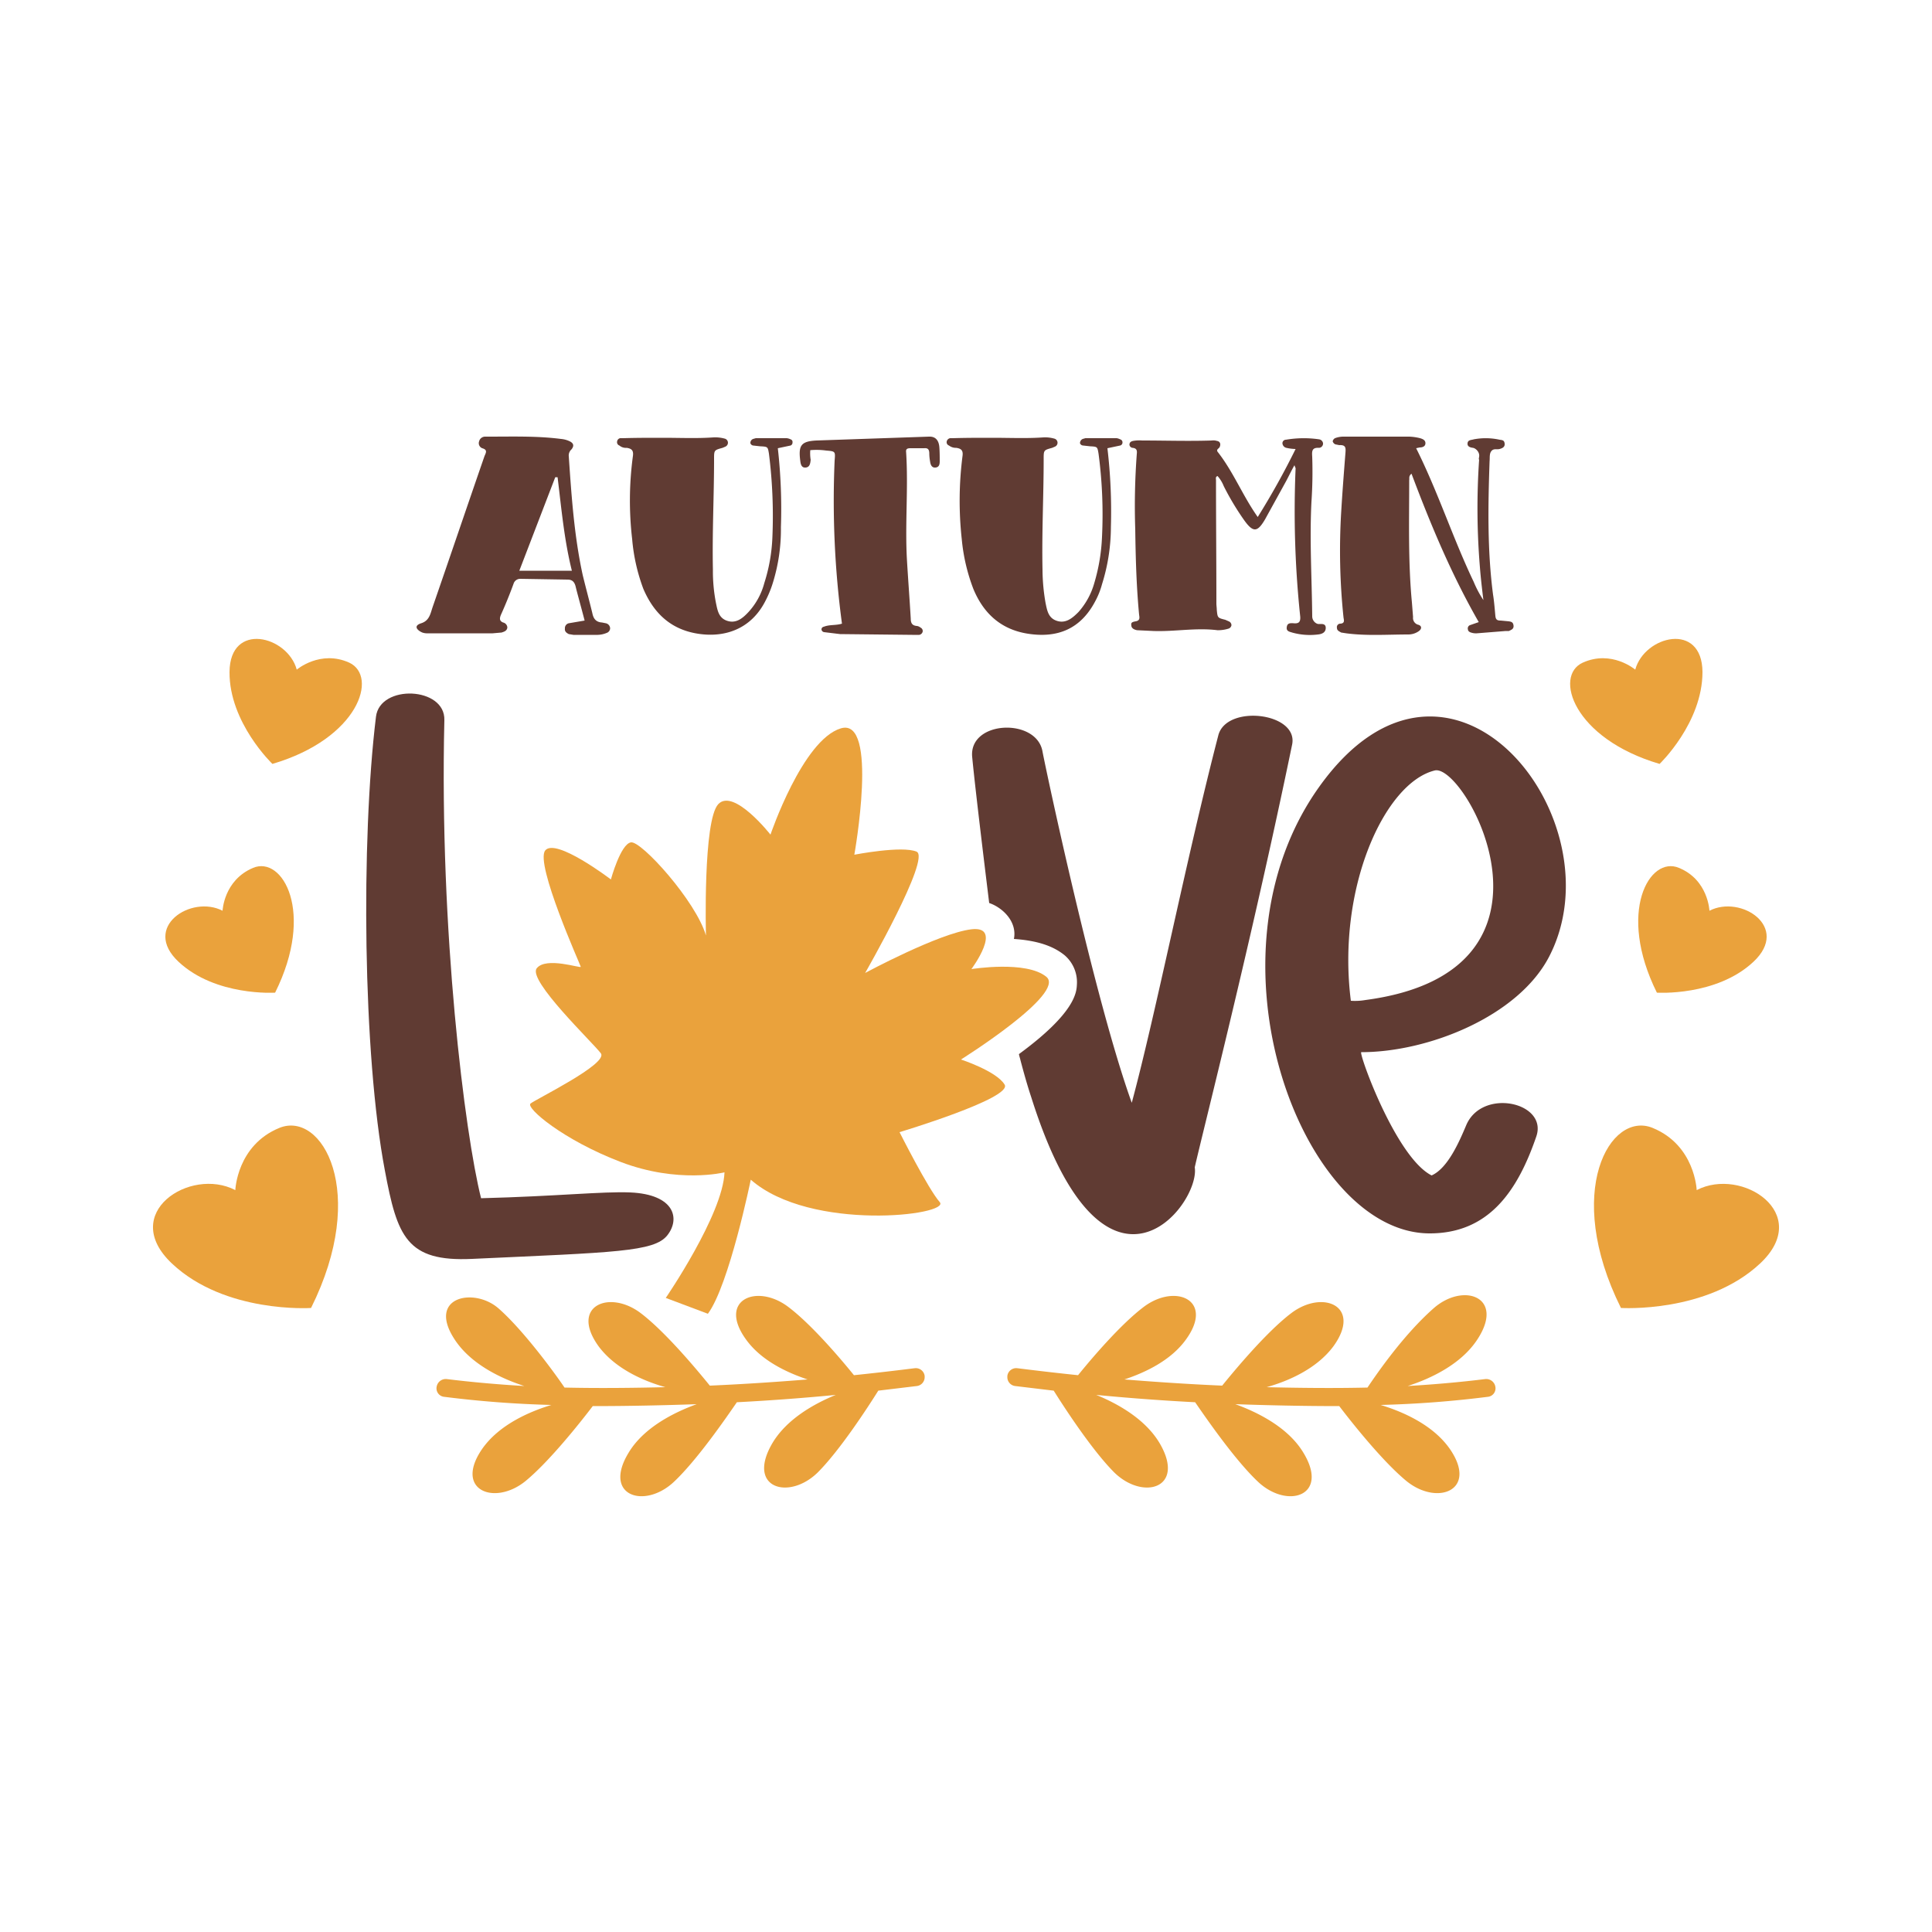 <svg id="Layer_1" data-name="Layer 1" xmlns="http://www.w3.org/2000/svg" viewBox="0 0 500 500"><defs><style>.cls-1{fill:#603b33;}.cls-2{fill:#eaa23c;}</style></defs><path class="cls-1" d="M109.3,163.7a3.9,3.9,0,0,0,1.5.2h16.7l2.3-.2c.6-.2,1.4-.4,1.5-1.3a1.4,1.4,0,0,0-1.1-1.3c-1-.4-.9-1.1-.6-1.9q1.8-4,3.3-8.1a1.8,1.8,0,0,1,1.8-1.3l12.2.2c1.2,0,1.8.6,2.1,1.9s1.5,5.6,2.3,8.7l-4.1.7a1.3,1.3,0,0,0-1,1.4c-.1.7.4,1.1,1,1.4l1.2.2h6.3a6.4,6.4,0,0,0,2.3-.5,1.3,1.3,0,0,0,.9-1.2,1.4,1.4,0,0,0-1.1-1.3l-1-.2c-1.5-.1-2.2-.9-2.5-2.4-.8-3.3-1.7-6.6-2.5-9.9-2.2-10.1-2.9-20.4-3.6-30.7a2.1,2.1,0,0,1,.7-1.8c.8-1,.5-1.7-.7-2.2a6.5,6.5,0,0,0-2-.5c-6.2-.8-12.4-.6-18.7-.6h-1a1.6,1.6,0,0,0-1.5,1.2,1.4,1.4,0,0,0,.8,1.8c1.4.4,1,1.1.6,2C120.9,131,116.5,144,112,157c-.6,1.7-.8,3.6-3,4.3S108.1,163.2,109.3,163.7Zm34.4-40.2h.6c1,8.1,1.7,16.2,3.7,24.2H134.4Z"/><path class="cls-1" d="M204.6,113.7a2.9,2.9,0,0,0-1-.3h-8l-.7.2a1.1,1.1,0,0,0-.7,1.1.9.9,0,0,0,.7.6l1.8.2c2,.1,2,.1,2.3,1.9a129,129,0,0,1,.9,21.5,44.5,44.5,0,0,1-2.1,12,17.8,17.8,0,0,1-4.1,7.5c-1.4,1.5-3.1,3-5.4,2.3s-2.6-2.7-3-4.6a42.7,42.7,0,0,1-.8-8.7c-.2-9.6.3-19.1.3-28.6,0-2.3,0-2.3,2.2-2.9l.7-.3a1.1,1.1,0,0,0-.2-2.1,9.2,9.2,0,0,0-2.9-.3c-4.3.3-8.6.1-12.9.1s-7,0-10.4.1h-.8a1,1,0,0,0-.8.9.9.9,0,0,0,.6,1,2.6,2.6,0,0,0,1.9.6c1.2.2,1.8.6,1.6,2.1a86,86,0,0,0-.2,21.5,48.2,48.2,0,0,0,2.9,12.9c2.7,6.3,7.1,10.5,14.1,11.6s13.8-1.2,17.5-8.5a27.7,27.7,0,0,0,1.8-4.3,46.6,46.6,0,0,0,2.2-14.8,139.8,139.8,0,0,0-.8-20.4l3.3-.7a.8.8,0,0,0,.5-.8A.7.7,0,0,0,204.6,113.7Z"/><path class="cls-1" d="M240.4,113l-29.1,1c-4,.2-4.7,1.3-4.2,5.2.1.9.3,1.9,1.4,1.8s1.2-1.1,1.3-2a10.5,10.5,0,0,1-.1-2.5,18.4,18.4,0,0,1,4.1.1c2.4.2,2.4.2,2.2,2.6a239.5,239.5,0,0,0,1.9,42.2c-1.6.5-3.2.2-4.7.8a.7.7,0,0,0-.6.7.8.8,0,0,0,.7.7l4.1.5,18.7.2h1.8a1.1,1.1,0,0,0,.9-.9,1,1,0,0,0-.6-1,1.8,1.8,0,0,0-.9-.4c-1.2-.1-1.6-.7-1.6-1.9-.3-5.2-.7-10.3-1-15.5-.5-9.2.4-18.4-.2-27.6-.1-.8.3-1,1.1-1h3.6c1-.1,1.3.4,1.3,1.4a12.3,12.3,0,0,0,.2,2c.1.8.4,1.7,1.4,1.6s1.1-.9,1.1-1.7,0-2.4-.1-3.6S242.5,112.9,240.4,113Z"/><path class="cls-1" d="M266,164c7.7,1.2,13.7-1.2,17.5-8.5a20.3,20.3,0,0,0,1.7-4.3,49.7,49.7,0,0,0,2.3-14.8,139.9,139.9,0,0,0-.9-20.4l3.3-.7a.8.8,0,0,0,.6-.8.8.8,0,0,0-.6-.8,3.2,3.2,0,0,0-.9-.3h-8.1l-.7.2a1.2,1.2,0,0,0-.7,1.1.9.9,0,0,0,.8.6l1.8.2c1.9.1,1.9.1,2.2,1.9a119.1,119.1,0,0,1,.9,21.5,48.6,48.6,0,0,1-2,12,19,19,0,0,1-4.1,7.5c-1.5,1.5-3.2,3-5.5,2.3s-2.6-2.7-3-4.6a51.2,51.2,0,0,1-.8-8.7c-.2-9.6.3-19.1.3-28.6,0-2.3,0-2.3,2.2-2.9l.7-.3a1.1,1.1,0,0,0-.2-2.1,8.6,8.6,0,0,0-2.8-.3c-4.3.3-8.7.1-13,.1s-6.9,0-10.4.1h-.7a1.1,1.1,0,0,0-.9.9.9.9,0,0,0,.6,1,2.9,2.9,0,0,0,1.9.6c1.2.2,1.8.6,1.6,2.1a91,91,0,0,0-.2,21.5,48.4,48.4,0,0,0,3,12.9C254.5,158.7,259,162.9,266,164Z"/><path class="cls-1" d="M293.1,115.9c1.1.1,1.2.7,1.1,1.6a181.3,181.3,0,0,0-.4,19.5c.1,7.4.3,14.7,1,22.1.1.7.3,1.5-.9,1.7s-1.2.5-1.1,1.2.9,1,1.5,1.1l4.2.2c5.5.2,11-.9,16.6-.2a9,9,0,0,0,2.8-.4,1.1,1.1,0,0,0,.8-.9,1.1,1.1,0,0,0-.7-1l-.9-.4c-2-.5-2-.5-2.2-2.6,0-.5-.1-1.1-.1-1.6,0-10.6-.1-21.3-.1-31.9,0-.4-.2-.9.4-1.1a8.7,8.7,0,0,1,1.6,2.6,69,69,0,0,0,5.2,8.7c2.4,3.4,3.5,3.3,5.5-.1l5.4-9.8c.7-1.3,1.3-2.6,2.2-4.2.2.6.3.7.3.8a259.4,259.4,0,0,0,1.2,38.4c.1,1.5-.5,1.8-1.7,1.7s-1.7.1-1.8,1.1.8,1.1,1.4,1.3a16.9,16.9,0,0,0,6.7.5c1-.1,2-.5,2-1.7s-1.1-1-1.8-1-1.7-.8-1.7-2c-.1-9.9-.7-19.8-.2-29.6a114.2,114.2,0,0,0,.2-11.7c-.1-1.4-.1-2.4,1.7-2.3a1.1,1.1,0,0,0,1.1-1.2,1.2,1.2,0,0,0-1-1,27.6,27.6,0,0,0-8.6.1.9.9,0,0,0-.9,1,1.3,1.3,0,0,0,1,1.1,11.9,11.9,0,0,0,2.4.3,199,199,0,0,1-9.8,17.6c-3.9-5.5-6.3-11.7-10.4-16.9-.3-.5.1-.7.4-1s.7-1.6-.6-1.8a3,3,0,0,0-1.3-.1c-6,.2-12,0-18,0a9.1,9.1,0,0,0-2.3.1c-.5.1-1,.3-1,1A.9.9,0,0,0,293.1,115.9Z"/><path class="cls-1" d="M345.6,115l1,.2c1.7-.1,1.7.7,1.6,2-.4,5.1-.8,10.2-1.1,15.3a166,166,0,0,0,.6,27.3c.1.7.4,1.5-.8,1.6a.9.9,0,0,0-.9,1.1c0,.7.6.9,1.1,1.2l1.3.2c5.3.7,10.7.3,16.1.3a4.7,4.7,0,0,0,2.6-.8c.9-.6.9-1.4,0-1.7a1.8,1.8,0,0,1-1.4-2l-.3-3.8c-1-10.5-.7-21-.7-31.6.1-.5-.2-1.1.6-1.7,5,13.3,10.4,26.2,17.4,38.4l-2.3.8a.9.9,0,0,0-.5,1.1c0,.4.4.7.8.8a3.9,3.9,0,0,0,1.5.2l7.5-.6h.8c.6-.3,1.3-.5,1.2-1.4s-.6-1-1.2-1.1l-2.1-.2c-.9,0-1.3-.2-1.4-1.2s-.3-3.7-.6-5.5c-1.5-11.5-1.3-23-.9-34.5.1-1-.1-2,.5-2.7s1.4-.3,2.1-.5,1.4-.5,1.3-1.4-.6-.9-1.3-1a16.8,16.8,0,0,0-6.7-.1c-.6.2-1.5.1-1.6,1s.7,1.1,1.4,1.2,1.8,1.1,1.6,2.3,0,.5,0,.7a185.6,185.6,0,0,0,.2,27.9c.2,2.6.5,5.2.9,8.5a27.5,27.5,0,0,1-2.5-4.7c-5.4-11.3-9.2-23.2-14.9-34.6l.9-.2c.8,0,1.5-.3,1.5-1.1s-.7-1.1-1.4-1.3a13.5,13.5,0,0,0-2.8-.4H347.8a6.2,6.2,0,0,0-2.3.4,1.2,1.2,0,0,0-.6.8A1.2,1.2,0,0,0,345.6,115Z"/><path class="cls-1" d="M163.1,308.6c-7.1-.3-19,1-38.6,1.5-4.2-16.7-10.8-69.1-9.5-123.7.3-8.7-16.7-9.4-17.7-.9-3.9,31.9-3.4,87.4,2.3,117.4,3.2,17.1,5.6,23.7,22.6,22.9,36.8-1.7,47.1-1.8,50.5-6.1S174.6,309.1,163.1,308.6Z"/><path class="cls-1" d="M334.4,192.7c1.7-8.3-17-10.5-19.1-2.4-8.3,32-16.1,71.7-22.4,95.1-9.6-26.6-22.3-86.6-23.1-90.9-1.5-8.8-19.1-8.1-18.2,1.4s4.2,36.1,4.4,37.8c3.3,1.1,7.3,4.7,6.4,9.3,5.8.4,10,1.7,13.1,4.2a9.2,9.2,0,0,1,3.2,7.6c-.1,2-.4,7.3-15,18,.1.6.3,1.1.4,1.6.9,3.4,1.8,6.6,2.8,9.6h0c18.9,59.9,43.8,27.8,42.3,18.1C311.5,292,323.9,243.5,334.4,192.7Z"/><path class="cls-1" d="M400.9,247.6c18.4-35.4-25.6-91.2-59.4-44.1-31.6,44-4.5,115.7,28.5,115.7,15.2,0,22.7-10.8,27.6-25.1,3-8.8-13.9-12.6-18.1-3-1.7,4-4.7,11.2-9,13.1-9.3-4.7-19-31.9-18.2-31.9C369.7,272.3,392.9,263,400.9,247.6ZM349.6,259c-3.7-29.1,8.7-56.4,21.7-59.6,7.9-2,37.9,52-17.9,59.4A15.9,15.9,0,0,1,349.6,259Z"/><path class="cls-2" d="M439.1,308s-.4-11.6-11.4-16.1-23.2,16.5-8.2,46.6c0,0,22.2,1.4,36-11.5S450.8,301.9,439.1,308Z"/><path class="cls-2" d="M434.5,224.6c-7.6-3.2-16.1,11.4-5.7,32.3,0,0,15.4,1,25-8s-3.3-17.4-11.4-13.2C442.4,235.7,442.1,227.7,434.5,224.6Z"/><path class="cls-2" d="M440.6,173.9c-.1-13.1-15-9.4-17.4-.6,0,0-6.1-5.2-13.6-1.8s-2.5,19.6,19.9,26.2C429.5,197.7,440.6,187.1,440.6,173.9Z"/><path class="cls-2" d="M72.3,291.9c-11,4.5-11.4,16.1-11.4,16.1-11.7-6.1-30.2,6-16.4,19s36,11.5,36,11.5C95.5,308.4,83.3,287.4,72.3,291.9Z"/><path class="cls-2" d="M71.2,256.9c10.4-20.9,1.9-35.5-5.7-32.3s-7.9,11.1-7.9,11.1c-8.1-4.2-21,4.2-11.4,13.2S71.2,256.9,71.2,256.9Z"/><path class="cls-2" d="M90.4,171.5c-7.5-3.4-13.6,1.8-13.6,1.8-2.4-8.8-17.3-12.5-17.4.6s11.1,23.8,11.1,23.8C92.9,191.1,97.9,175,90.4,171.5Z"/><path class="cls-2" d="M248.7,274.2s27.3-17.1,22.1-21.4-19.4-2-19.4-2,8.4-11.3,0-10.3-27.5,11.3-27.5,11.3S241,222,237.2,220.4s-16.1.8-16.1.8,6.4-35.7-3.5-32.7S199.4,216,199.4,216s-9.5-12.1-13.5-7.9-3.2,34-3.2,34c-2.6-8.9-16.7-24.5-19.4-24.1s-5.2,9.6-5.2,9.6-14.3-10.9-17-7.5,9.1,29.6,9.2,30.1-9-2.7-11.4.4,14.6,19.3,16.6,22-16.9,11.9-18.2,13,8.4,9.4,23.3,15.1,26.9,2.7,26.9,2.7c-.4,10.9-15.2,32.5-15.2,32.5l10.9,4.1c5.5-7.4,11.1-34.7,11.1-34.7,15.5,13.6,51.9,9.2,48.9,5.8S232.8,293,232.8,293s29.3-8.8,27.2-12.3S248.7,274.2,248.7,274.2Z"/><path class="cls-2" d="M236.7,354.1c-.2,0-6.1.8-15.7,1.8-3.8-4.7-11.1-13.2-16.9-17.6-8.2-6.3-18.5-1.9-11,8.4,3.9,5.4,10.5,8.5,15.9,10.3-7.5.6-16.1,1.2-25.3,1.6-3.4-4.2-11.5-13.9-17.8-18.7-8.2-6.3-18.5-1.9-11,8.5,4.3,5.8,11.6,9,17.3,10.6-8.5.2-17.3.3-26.1.1-2.7-4-10.8-15-17.1-20.5s-18.4-3-11.5,7.8c4.3,6.8,12.6,10.5,18.2,12.3-6.8-.4-13.6-1-20.1-1.8a2.4,2.4,0,0,0-2.6,2,2.2,2.2,0,0,0,2,2.6,275.2,275.2,0,0,0,27.7,2.1c-5.6,1.7-13.6,5.1-18,11.5-7.2,10.6,3.3,14.7,11.3,8.2,6.2-5.1,14.2-15.2,17.4-19.4,9.2,0,18.3-.2,26.9-.5-5.5,2-13.7,5.9-17.7,12.7-6.6,11,4.1,14.5,11.7,7.5,6-5.6,13.5-16.5,16.4-20.7,9.6-.5,18.4-1.2,25.6-1.9-5.4,2.2-13,6.3-16.7,13-6.2,11.2,4.6,14.3,12,7.1,5.8-5.8,13-16.9,15.7-21.2l10-1.2a2.3,2.3,0,0,0,2-2.3v-.3A2.3,2.3,0,0,0,236.7,354.1Z"/><path class="cls-2" d="M384.4,356.9c-6.5.8-13.3,1.4-20.1,1.8,5.6-1.8,13.9-5.5,18.2-12.3,6.9-10.8-3.8-14.6-11.5-7.8s-14.4,16.5-17.1,20.5c-8.8.2-17.6.1-26.1-.1,5.7-1.6,13-4.8,17.3-10.6,7.5-10.4-2.8-14.8-11-8.5-6.3,4.8-14.4,14.5-17.8,18.7-9.2-.4-17.8-1-25.3-1.6,5.4-1.8,12-4.9,15.9-10.3,7.5-10.3-2.8-14.7-11-8.4-5.8,4.4-13.1,12.9-16.9,17.6-9.6-1-15.5-1.8-15.7-1.8a2.3,2.3,0,0,0-2.6,2v.3a2.3,2.3,0,0,0,2,2.3l10,1.2c2.7,4.3,9.9,15.4,15.7,21.2,7.4,7.2,18.2,4.1,12-7.1-3.7-6.7-11.3-10.8-16.7-13,7.2.7,16,1.4,25.6,1.9,2.9,4.2,10.4,15.1,16.4,20.7,7.6,7,18.3,3.5,11.7-7.5-4-6.8-12.2-10.7-17.7-12.7,8.6.3,17.7.5,26.9.5,3.2,4.2,11.2,14.3,17.4,19.4,8,6.5,18.5,2.4,11.3-8.2-4.4-6.4-12.4-9.8-18-11.5a275.2,275.2,0,0,0,27.7-2.1,2.2,2.2,0,0,0,2-2.6A2.4,2.4,0,0,0,384.4,356.9Z"/></svg>